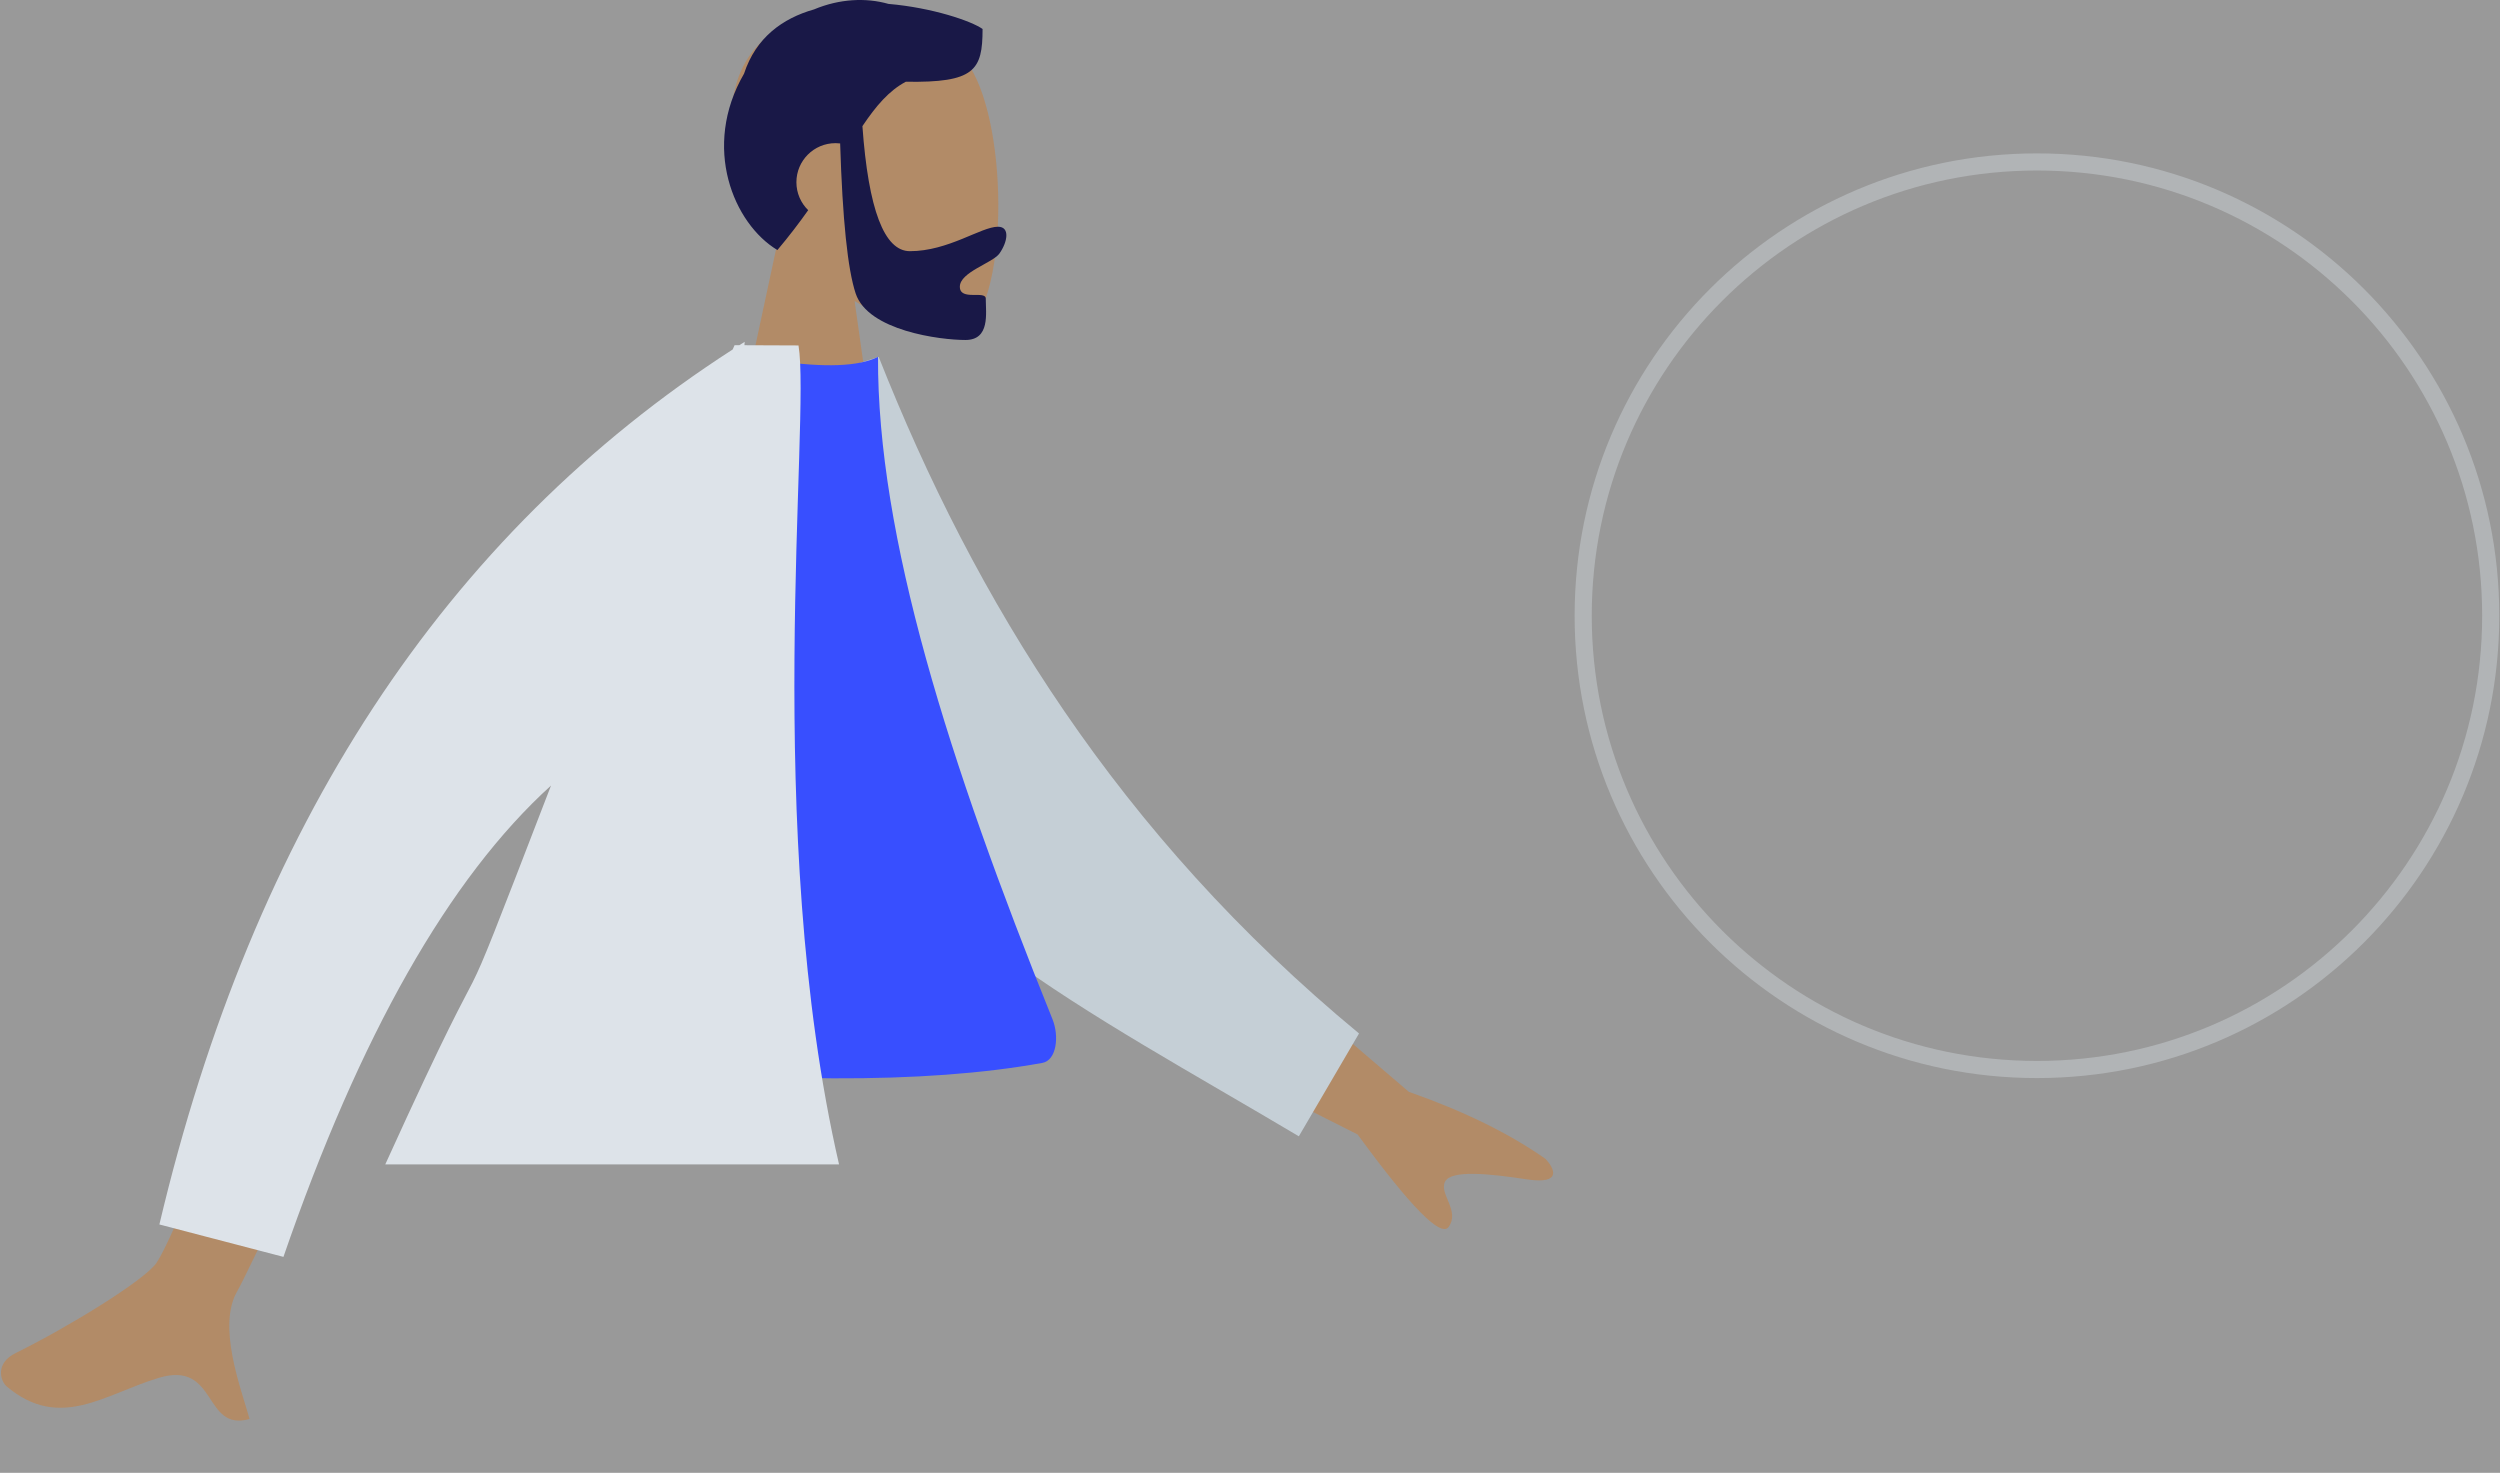 <svg width="146" height="86" viewBox="0 0 146 86" fill="none" xmlns="http://www.w3.org/2000/svg">
<rect x="0" y="0" width="146" height="86" fill="#333333" stroke="none"/>
<rect opacity="0.5" width="146" height="86" fill="white"/>
<path fill-rule="evenodd" clip-rule="evenodd" d="M45.469 13.872C43.716 11.815 42.53 9.293 42.728 6.468C43.299 -1.672 54.63 0.119 56.834 4.227C59.039 8.336 58.777 18.757 55.928 19.491C54.792 19.784 52.372 19.067 49.909 17.582L51.455 28.52H42.326L45.469 13.872Z" fill="#B28B67"/>
<path fill-rule="evenodd" clip-rule="evenodd" d="M50.365 7.367C50.715 12.235 51.639 14.669 53.139 14.669C55.388 14.669 57.296 13.241 58.282 13.241C59.002 13.241 58.841 14.141 58.364 14.809C57.971 15.359 56.055 15.89 56.055 16.744C56.055 17.597 57.569 16.937 57.569 17.443C57.569 18.281 57.835 19.855 56.381 19.855C54.91 19.855 50.692 19.319 49.97 17.136C49.503 15.727 49.202 12.807 49.065 8.376C48.975 8.366 48.885 8.36 48.793 8.36C47.532 8.36 46.51 9.382 46.51 10.643C46.51 11.282 46.774 11.861 47.198 12.275C46.67 13.021 46.078 13.799 45.4 14.603C42.852 13.074 40.962 8.6 43.453 4.301C44.141 2.196 45.7 1.071 47.54 0.549C49.031 -0.075 50.579 -0.145 51.886 0.228C54.447 0.448 56.734 1.229 57.382 1.693C57.382 4.118 56.913 4.837 52.899 4.774C51.913 5.295 51.155 6.192 50.365 7.367Z" fill="#191847"/>
<path fill-rule="evenodd" clip-rule="evenodd" d="M70.837 53.981L82.278 63.764C85.494 64.893 88.154 66.198 90.258 67.68C90.743 68.192 91.3 69.199 89.155 68.873C87.011 68.547 84.74 68.3 84.388 69.014C84.036 69.728 85.276 70.704 84.6 71.653C84.15 72.284 82.378 70.485 79.285 66.253L67.672 60.395L70.837 53.981ZM18.863 49.548L25.596 50.556C18.298 66.214 14.386 74.496 13.86 75.399C12.676 77.431 14.043 80.986 14.575 82.867C11.841 83.644 12.731 79.429 9.275 80.466C6.119 81.413 3.51 83.579 0.4 80.977C0.017 80.657 -0.301 79.615 0.921 79.014C3.966 77.516 8.438 74.771 9.136 73.755C10.088 72.369 13.33 64.3 18.863 49.548Z" fill="#B28B67"/>
<path fill-rule="evenodd" clip-rule="evenodd" d="M47.136 22.205L51.316 20.842C56.919 35.012 65.306 48.734 79.367 60.355L75.852 66.36C63.482 59.002 51.767 53.278 47.051 42.296C45.468 38.611 46.987 26.603 47.136 22.205Z" fill="#C5CFD6"/>
<path fill-rule="evenodd" clip-rule="evenodd" d="M32.631 61.955C44.583 63.274 53.995 63.314 60.867 62.075C61.718 61.922 61.859 60.498 61.468 59.53C55.389 44.45 51.232 31.298 51.276 20.842C50.146 21.405 48.173 21.482 45.356 21.072C37.736 31.815 34.202 44.163 32.631 61.955Z" fill="#384FFF"/>
<path fill-rule="evenodd" clip-rule="evenodd" d="M43.476 20.161L46.633 20.174C47.349 24.5 44.5 48.5 49 68L22.5 68C30 51.5 25.397 63.479 32.18 45.875C26.226 51.278 21.016 60.453 16.553 73.402L9.308 71.509C14.799 48.293 25.96 31.26 42.789 20.409C42.826 20.325 42.862 20.242 42.899 20.159L43.178 20.16C43.281 20.094 43.385 20.029 43.488 19.964L43.476 20.161Z" fill="#DDE3E9"/>
<path d="M107.436 37.684V44.239L118.7 50.5L129.964 44.239V37.684L118.7 43.944L107.436 37.684ZM118.7 21L101 30.833L118.7 40.667L133.182 32.62V43.944H136.4V30.833L118.7 21Z" fill="#999999"/>
<path d="M145.458 35.959C145.458 50.594 133.594 62.459 118.958 62.459C104.322 62.459 92.458 50.594 92.458 35.959C92.458 21.323 104.322 9.458 118.958 9.458C133.594 9.458 145.458 21.323 145.458 35.959Z" stroke="#B1B4B6"/>
</svg>

